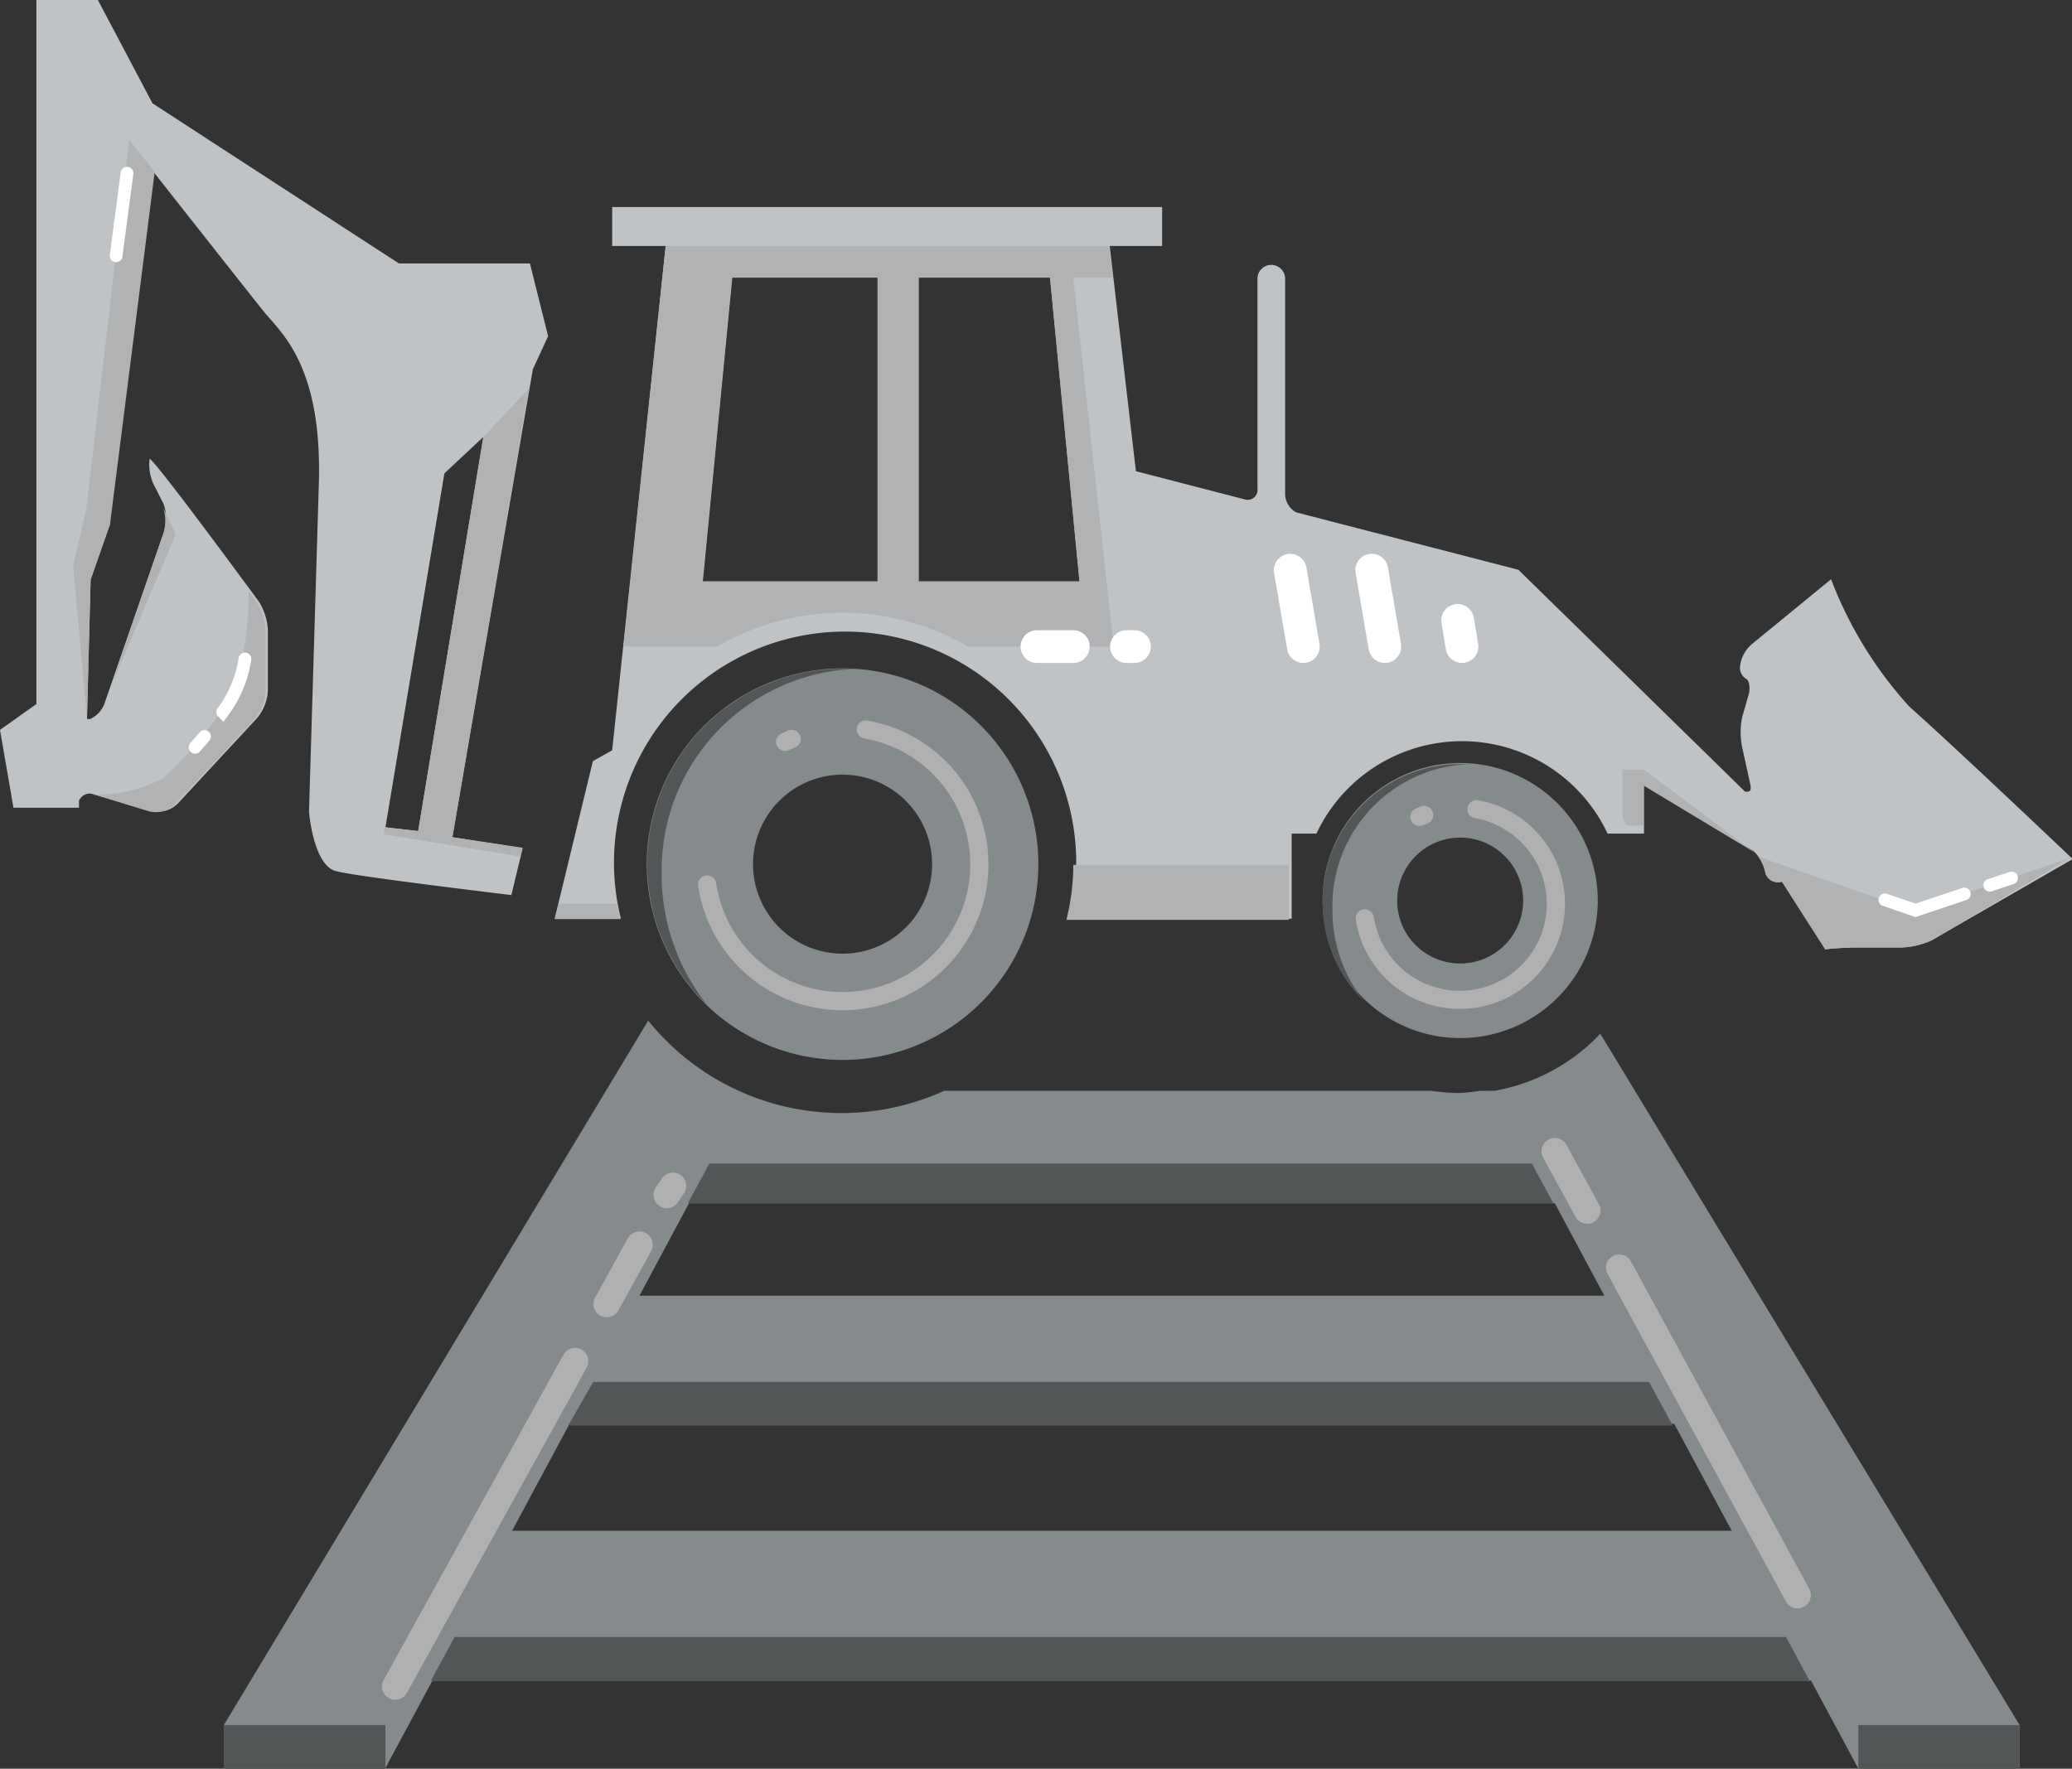 <svg id="Icons" xmlns="http://www.w3.org/2000/svg" viewBox="0 0 56.93 48.61"><rect x="0" y="0" width="56.93" height="48.61" fill="#333333" stroke="none"/><defs><style>.cls-1{fill:#858a8c;}.cls-2{fill:#535657;}.cls-3,.cls-4,.cls-7,.cls-8{fill:none;stroke-linecap:round;}.cls-3,.cls-4{stroke:#b1b0b1;stroke-linejoin:round;}.cls-3{stroke-width:0.73px;}.cls-4{stroke-width:0.5px;}.cls-5{fill:#bfc3c6;}.cls-6{fill:#b1b2b3;}.cls-7,.cls-8{stroke:#fff;stroke-miterlimit:10;}.cls-7{stroke-width:0.9px;}.cls-8{stroke-width:0.35px;}</style></defs><title>NewTrackConstruction-gray</title><g id="Track_Construction-static" data-name="Track Construction-static"><path class="cls-1" d="M120.57,41.14l0,0h-0.4a5.17,5.17,0,0,1-.57.06,5.26,5.26,0,0,1-.75-0.06h-13.4a6.82,6.82,0,0,1-8.13-1.93L85.66,58.57v1.2h4.43l1.3-2.42h37.88l1.3,2.42H135v-1.2l-11.52-19A5.25,5.25,0,0,1,120.57,41.14ZM98.44,44.23h23.79l1.36,2.54H97.08Zm28.65,9H93.58l1.58-2.94h30.35Z" transform="translate(-79.51 -11.16)"/><path class="cls-2" d="M135,59.77h-4.43v-1.2H135v1.2ZM92,56.15l-0.65,1.2h37.88l-0.65-1.2H92Zm3.12-5.81h30.35l-0.65-1.2H95.81Zm27.07-6.11-0.59-1.09H99l-0.59,1.09h23.79ZM85.66,59.77H90.1v-1.2H85.66v1.2Z" transform="translate(-79.51 -11.16)"/><path class="cls-3" d="M97.83,44L98,43.75M96.18,47l0.9-1.63M90.37,57.51l4.94-8.94m27.81-4.14-0.89-1.63M128.9,55L124,46" transform="translate(-79.51 -11.16)"/><path class="cls-1" d="M97.28,34.91a5.38,5.38,0,1,0,5.38-5.38A5.38,5.38,0,0,0,97.28,34.91Zm2.92,0a2.46,2.46,0,1,1,2.46,2.46A2.46,2.46,0,0,1,100.2,34.91Zm15.65,1a3.78,3.78,0,1,0,3.78-3.78A3.78,3.78,0,0,0,115.85,36Zm2.05,0a1.73,1.73,0,1,1,1.73,1.73A1.73,1.73,0,0,1,117.9,36Z" transform="translate(-79.51 -11.16)"/><path class="cls-4" d="M103.3,31.21a3.76,3.76,0,1,1-4.36,4.26m2.32-4-0.18.08m19,1.85a2.64,2.64,0,1,1-3.07,3m1.63-2.84-0.13.05" transform="translate(-79.51 -11.16)"/><path class="cls-2" d="M102.66,29.54l0.45,0a5.54,5.54,0,0,0-5.42,5.64,5.74,5.74,0,0,0,1.25,3.6A5.37,5.37,0,0,1,102.66,29.54ZM115.85,36A3.77,3.77,0,0,0,117,38.69a4,4,0,0,1-.88-2.53,3.9,3.9,0,0,1,3.81-4l-0.32,0A3.78,3.78,0,0,0,115.85,36Z" transform="translate(-79.51 -11.16)"/><path class="cls-5" d="M111.23,24.24h0ZM95.8,32.08l0.53-.3L97.8,17.92H96.33V16.85h15.11v1.07H110l0.72,6.19,0.54,0.14h0l2.47,0.64a0.27,0.27,0,0,0,.33-0.3V18.82a0.38,0.38,0,1,1,.76,0v5.93a0.59,0.59,0,0,0,.3.49l6.11,1.58,6.23,6.1c0.12,0,.18,0,0.14-0.21l-0.22-1a2.07,2.07,0,0,1,0-.85l0.17-.59c0.07-.23,0-0.43-0.06-0.45a0.36,0.36,0,0,1-.17-0.36,0.94,0.94,0,0,1,.34-0.61l2.16-1.77a11.07,11.07,0,0,0,2.15,3.5c1.22,1.08,4.49,4.19,4.49,4.19L132.59,37a2.18,2.18,0,0,1-.83.2h-1.23a8.66,8.66,0,0,0-.87.05l-1.19-1.86a0.36,0.36,0,0,1-.45-0.22,1.15,1.15,0,0,0-.34-0.63l-3-1.8v1.33h-1a4.42,4.42,0,0,0-8,0H115v2.34h-6.11a6.35,6.35,0,1,0-12.32,0H94.75Zm8.95-4.94h4.42l-0.81-8.35h-3.61v8.35Zm-1.12,0V18.79h-4l-0.81,8.35h4.82ZM80.51,30.51V11.16h1.69L83.7,14l6.77,4.4h3.6l0.5,2-0.42.91L91.94,34.17l1.93,0.3-0.31,1.29c-1.81-.22-4.36-0.54-4.78-0.65C88.12,35,88,33.47,88,33.47l0.27-9c0.1-3.29-1.05-4.17-1.53-4.77s-3-3.8-3-3.8l-1.23,9.71L82,27.09,81.9,30.91a0.13,0.13,0,0,0,.11,0,0.76,0.76,0,0,0,.39-0.47L84,25.82A1.19,1.19,0,0,0,84,25l-0.26-.51a1.28,1.28,0,0,1-.12-0.71c0-.18,3,3.91,3,3.91a1.63,1.63,0,0,1,.25.79v1.66a1.29,1.29,0,0,1-.3.76l-2.18,2.35a0.78,0.78,0,0,1-.72.2L82.11,33a0.32,0.32,0,0,0-.43.17l0,0.19H79.88l-0.37-2.14ZM91,34l1.79-10.83-1.07,1L90.1,33.9Z" transform="translate(-79.51 -11.16)"/><path class="cls-6" d="M96.64,28.93h2.57a6.87,6.87,0,0,1,6.9,0h4L109,18.79h1.08l-0.1-.87H97.8Zm8.11-10.14h3.61l0.81,8.35h-4.42V18.79Zm-5.94,8.35,0.81-8.35h4v8.35H98.81ZM109,34.93l5.92,0v1.51h-6.11A6.35,6.35,0,0,0,109,34.93ZM96.54,36.42H94.75L94.86,36h1.59C96.48,36.11,96.5,36.27,96.54,36.42Zm27.55-4.11h0.58l3.07,2.29-3.07-1.85v1.1H124.2l-0.11-.23V32.31Zm8,3.88,4.27-1.44,0,0L132.59,37a2.18,2.18,0,0,1-.83.2h-1.23a8.66,8.66,0,0,0-.87.05l-1.19-1.86a0.36,0.36,0,0,1-.45-0.22,1.14,1.14,0,0,0-.2-0.47ZM93.87,34.46l-0.06.24-3.75-.61,0-.2L91,34l1.79-10.83,1.25-1.33L91.94,34.17ZM84,32.54a11,11,0,0,0,2-2.47,10.36,10.36,0,0,0,.34-2.67l0.22,0.3a1.63,1.63,0,0,1,.25.79v1.66a1.29,1.29,0,0,1-.3.76l-2.18,2.35a0.78,0.78,0,0,1-.72.2L82.11,33H82A3.82,3.82,0,0,0,84,32.54Zm-2.12-7.38L83.06,15l0.7,0.89-1.23,9.7L82,27.09,81.9,30.91l-0.38-4.2ZM84,25.82a1.2,1.2,0,0,0,0-.69l0.34,0.72-1.81,4.24Z" transform="translate(-79.51 -11.16)"/><path class="cls-7" d="M109,28.93h-1m2.46,0h0.22m9,0-0.12-.72m-2,.72-0.36-2.1m-2.24,0,0.36,2.1" transform="translate(-79.51 -11.16)"/><path class="cls-8" d="M134.78,35.29l-0.6.2m-2.88.4,0.84,0.29,1.34-.45m-47.85-5a3.24,3.24,0,0,0,.61-1.46M84.87,31.7l0.26-.3M83,15.92L82.7,18.19" transform="translate(-79.51 -11.16)"/></g></svg>